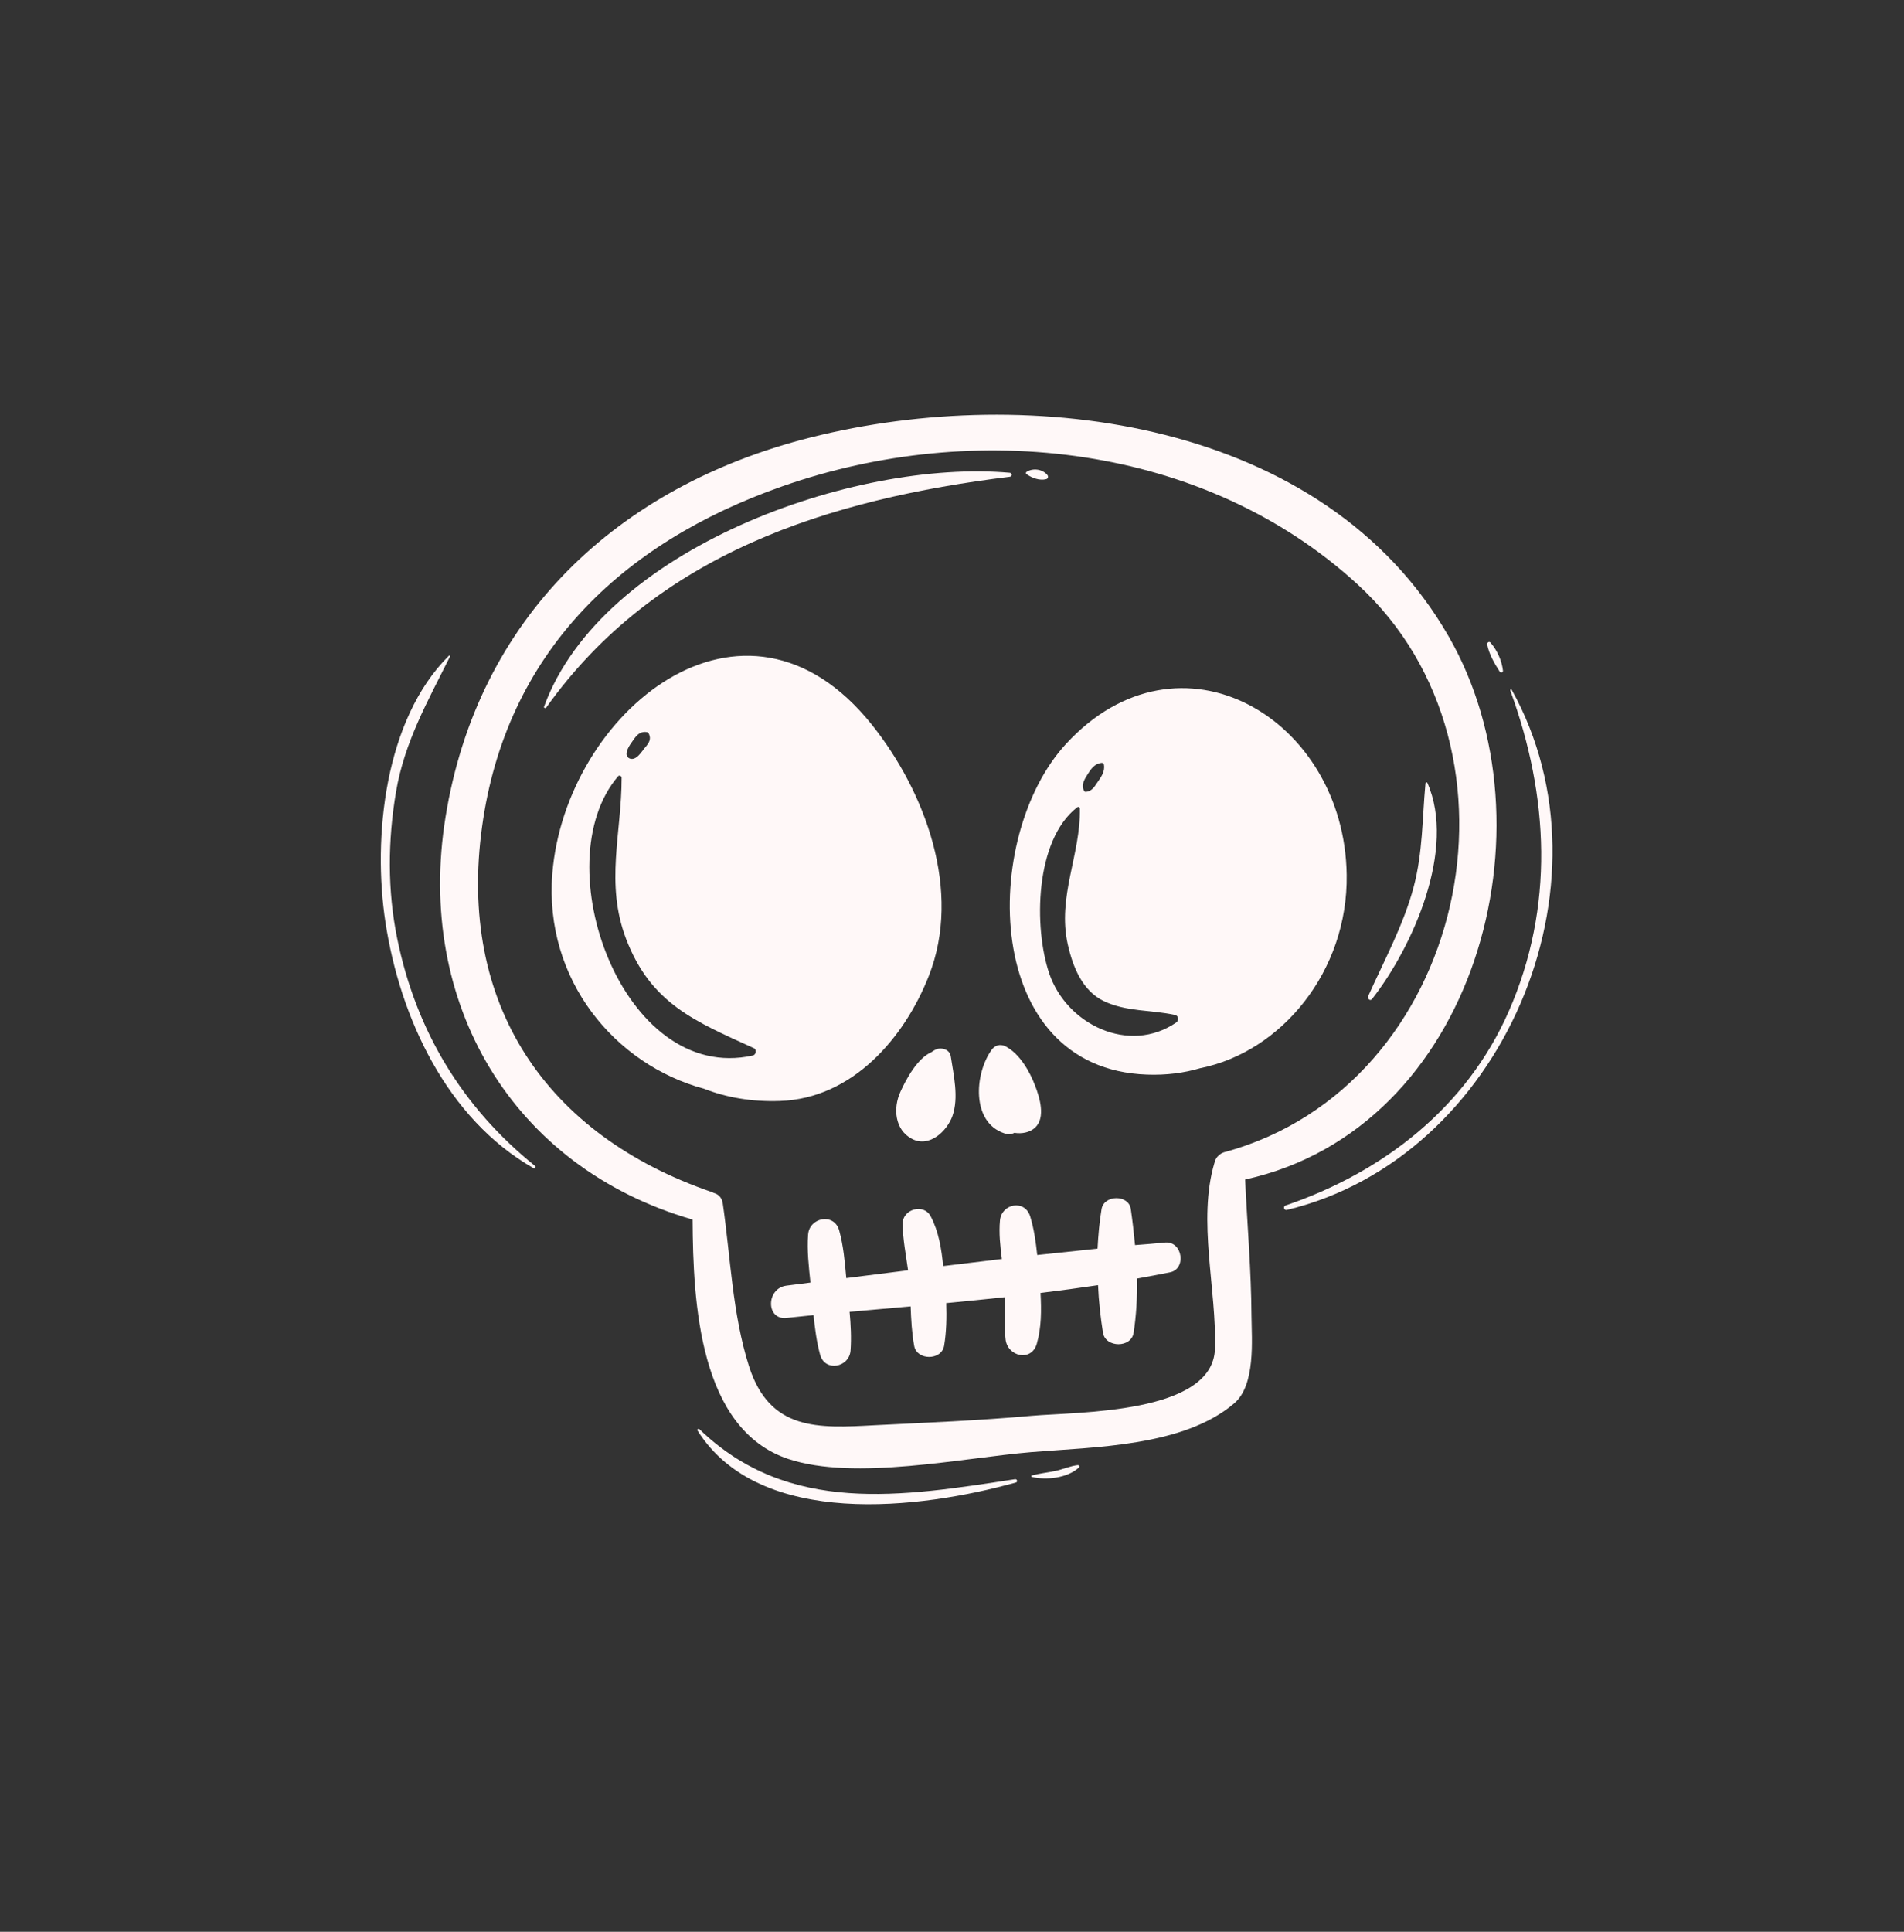 <svg width="70" height="71" viewBox="0 0 70 71" fill="none" xmlns="http://www.w3.org/2000/svg">
<rect x="0" y="0" width="70" height="71" fill="#333333" stroke="none"/>
<path d="M45.777 43.352C54.252 41.488 57.285 30.377 53.256 23.383C48.689 15.435 37.882 14.049 29.814 16.076C22.673 17.871 17.56 22.724 16.382 30.022C15.272 36.851 18.817 42.901 25.464 44.825C25.481 47.885 25.706 52.53 28.982 53.622C31.426 54.437 35.395 53.579 37.917 53.371C40.231 53.18 43.515 53.171 45.378 51.577C46.167 50.901 46.02 49.245 46.011 48.361C46.002 46.697 45.855 45.016 45.777 43.352ZM44.668 49.583C44.581 51.975 39.615 51.889 37.934 52.036C36.01 52.209 34.086 52.287 32.154 52.383C30.083 52.495 28.297 52.599 27.535 50.207C26.928 48.3 26.859 46.203 26.573 44.227C26.538 44.01 26.408 43.889 26.244 43.846C26.226 43.837 26.209 43.828 26.192 43.82C20.039 41.714 16.824 36.877 17.725 30.377C18.6 24.024 22.82 19.959 28.748 17.879C35.82 15.392 44.286 16.311 49.919 21.485C56.609 27.621 53.888 39.911 45.049 42.338H45.04C44.954 42.364 44.876 42.398 44.806 42.468C44.789 42.485 44.763 42.511 44.746 42.528C44.728 42.554 44.711 42.58 44.694 42.615C44.685 42.624 44.685 42.641 44.676 42.658C44.668 42.684 44.659 42.71 44.65 42.736C44.018 44.868 44.737 47.39 44.668 49.583Z" fill="#FFF8F8"/>
<path d="M34.383 38.584C34.331 38.61 34.288 38.636 34.245 38.671C33.733 38.888 33.309 39.668 33.101 40.136C32.832 40.725 32.893 41.531 33.534 41.86C34.166 42.19 34.816 41.574 35.016 41.02C35.258 40.335 35.059 39.512 34.955 38.818C34.912 38.55 34.574 38.48 34.383 38.584Z" fill="#FFF8F8"/>
<path d="M36.452 38.593C35.828 39.468 35.707 41.245 36.92 41.652C37.068 41.704 37.198 41.687 37.293 41.635C37.57 41.678 37.856 41.626 38.056 41.444C38.454 41.072 38.22 40.326 38.056 39.902C37.856 39.373 37.484 38.723 36.964 38.454C36.764 38.359 36.574 38.419 36.452 38.593Z" fill="#FFF8F8"/>
<path d="M42.84 45.667C42.467 45.701 42.103 45.736 41.73 45.762C41.687 45.303 41.635 44.861 41.574 44.436C41.496 43.899 40.595 43.907 40.5 44.436C40.422 44.895 40.378 45.389 40.352 45.892C39.616 45.97 38.87 46.048 38.134 46.126C38.082 45.641 38.013 45.155 37.874 44.705C37.675 44.072 36.825 44.237 36.765 44.852C36.721 45.32 36.773 45.797 36.834 46.273C36.115 46.36 35.395 46.447 34.676 46.533C34.615 45.901 34.511 45.259 34.217 44.705C33.957 44.211 33.177 44.445 33.185 44.982C33.194 45.554 33.307 46.117 33.385 46.689C32.631 46.785 31.868 46.88 31.114 46.975C31.062 46.386 31.01 45.788 30.854 45.225C30.672 44.566 29.754 44.739 29.71 45.381C29.667 45.961 29.736 46.559 29.797 47.14C29.502 47.175 29.208 47.218 28.913 47.253C28.168 47.348 28.151 48.518 28.913 48.44C29.242 48.405 29.58 48.371 29.91 48.336C29.962 48.83 30.022 49.315 30.152 49.792C30.334 50.434 31.218 50.26 31.27 49.645C31.305 49.168 31.279 48.691 31.236 48.215C31.981 48.145 32.735 48.085 33.48 48.015C33.498 48.501 33.523 48.986 33.61 49.463C33.706 50.009 34.615 50.009 34.711 49.463C34.797 48.943 34.806 48.414 34.789 47.894C35.508 47.825 36.219 47.755 36.938 47.677C36.938 48.197 36.912 48.726 36.972 49.237C37.05 49.861 37.917 50.061 38.117 49.393C38.29 48.795 38.29 48.154 38.255 47.521C38.966 47.435 39.668 47.339 40.37 47.235C40.396 47.842 40.465 48.44 40.552 48.986C40.647 49.541 41.592 49.549 41.678 48.986C41.773 48.362 41.817 47.686 41.8 46.993C42.198 46.923 42.597 46.845 42.995 46.767C43.628 46.663 43.489 45.615 42.84 45.667Z" fill="#FFF8F8"/>
<path d="M37.126 17.523C37.221 17.515 37.221 17.385 37.126 17.376C31.424 16.865 22.116 20.158 20.002 25.974C19.984 26.017 20.054 26.043 20.08 26.009C24.127 20.332 30.47 18.347 37.126 17.523Z" fill="#FFF8F8"/>
<path d="M38.462 17.611C38.54 17.594 38.549 17.507 38.505 17.455C38.323 17.238 37.977 17.195 37.743 17.342C37.708 17.368 37.708 17.403 37.743 17.429C37.942 17.568 38.219 17.672 38.462 17.611Z" fill="#FFF8F8"/>
<path d="M50.441 36.721C51.949 34.797 53.544 31.201 52.478 28.774C52.461 28.739 52.408 28.756 52.408 28.791C52.287 30.091 52.313 31.313 51.975 32.596C51.602 34 50.892 35.291 50.303 36.609C50.259 36.695 50.372 36.808 50.441 36.721Z" fill="#FFF8F8"/>
<path d="M49.511 32.154C49.433 26.399 43.367 22.811 39.19 27.344C36.044 30.759 36.087 39.287 42.171 39.495C42.882 39.521 43.532 39.435 44.121 39.261C47.111 38.663 49.563 35.699 49.511 32.154ZM39.979 28.471C40.109 28.263 40.239 28.064 40.507 28.038C40.542 28.038 40.585 28.064 40.585 28.098C40.637 28.367 40.473 28.566 40.334 28.774C40.221 28.948 40.117 29.095 39.909 29.104C39.892 29.104 39.875 29.095 39.866 29.078C39.736 28.87 39.857 28.662 39.979 28.471ZM43.246 37.58C41.513 38.767 39.216 37.658 38.575 35.777C38.003 34.087 38.046 30.889 39.597 29.676C39.641 29.641 39.701 29.658 39.701 29.719C39.736 31.409 38.861 32.96 39.259 34.72C39.441 35.526 39.788 36.41 40.577 36.791C41.4 37.19 42.327 37.112 43.202 37.303C43.341 37.337 43.341 37.511 43.246 37.58Z" fill="#FFF8F8"/>
<path d="M34.147 35.872C35.378 32.752 34.026 29.111 32.059 26.641C27.353 20.748 20.784 26.182 20.307 32.11C19.995 36.028 22.63 39.139 25.88 40.014C26.703 40.335 27.63 40.5 28.67 40.465C31.331 40.378 33.246 38.16 34.147 35.872ZM23.202 27.317C23.358 27.092 23.488 26.858 23.791 26.91C23.86 26.919 23.895 27.066 23.895 27.118C23.895 27.274 23.791 27.387 23.696 27.499C23.575 27.647 23.392 27.959 23.159 27.881C22.907 27.785 23.107 27.447 23.202 27.317ZM27.682 38.792C22.89 39.867 19.987 31.729 22.725 28.531C22.768 28.479 22.855 28.522 22.855 28.583C22.855 30.637 22.24 32.465 23.02 34.511C23.93 36.894 25.568 37.544 27.717 38.524C27.829 38.576 27.795 38.766 27.682 38.792Z" fill="#FFF8F8"/>
<path d="M55.577 25.35C55.56 25.324 55.517 25.342 55.525 25.376C56.947 29.259 57.155 33.341 55.465 37.181C53.913 40.708 50.854 43.083 47.267 44.305C47.163 44.34 47.206 44.496 47.31 44.47C55.222 42.572 59.555 32.501 55.577 25.35Z" fill="#FFF8F8"/>
<path d="M14.605 34.501C14.241 32.724 14.258 30.878 14.562 29.093C14.874 27.264 15.732 25.765 16.546 24.127C16.555 24.101 16.529 24.075 16.503 24.101C14.137 26.449 13.695 30.783 14.172 33.903C14.709 37.404 16.425 41.114 19.614 42.934C19.666 42.96 19.718 42.891 19.675 42.856C16.988 40.689 15.298 37.881 14.605 34.501Z" fill="#FFF8F8"/>
<path d="M37.311 54.367C33.186 54.999 29 55.701 25.715 52.529C25.681 52.495 25.611 52.538 25.646 52.581C27.934 56.204 33.87 55.459 37.345 54.488C37.432 54.471 37.397 54.349 37.311 54.367Z" fill="#FFF8F8"/>
<path d="M39.625 53.848C39.339 53.882 39.079 54.004 38.794 54.064C38.508 54.125 38.221 54.151 37.935 54.229C37.91 54.238 37.91 54.272 37.935 54.281C38.464 54.411 39.253 54.324 39.669 53.934C39.712 53.891 39.669 53.848 39.625 53.848Z" fill="#FFF8F8"/>
<path d="M55.136 24.684C55.17 24.736 55.266 24.718 55.257 24.649C55.214 24.285 55.049 23.904 54.798 23.618C54.746 23.557 54.668 23.618 54.676 23.687C54.746 24.042 54.945 24.389 55.136 24.684Z" fill="#FFF8F8"/>
</svg>
